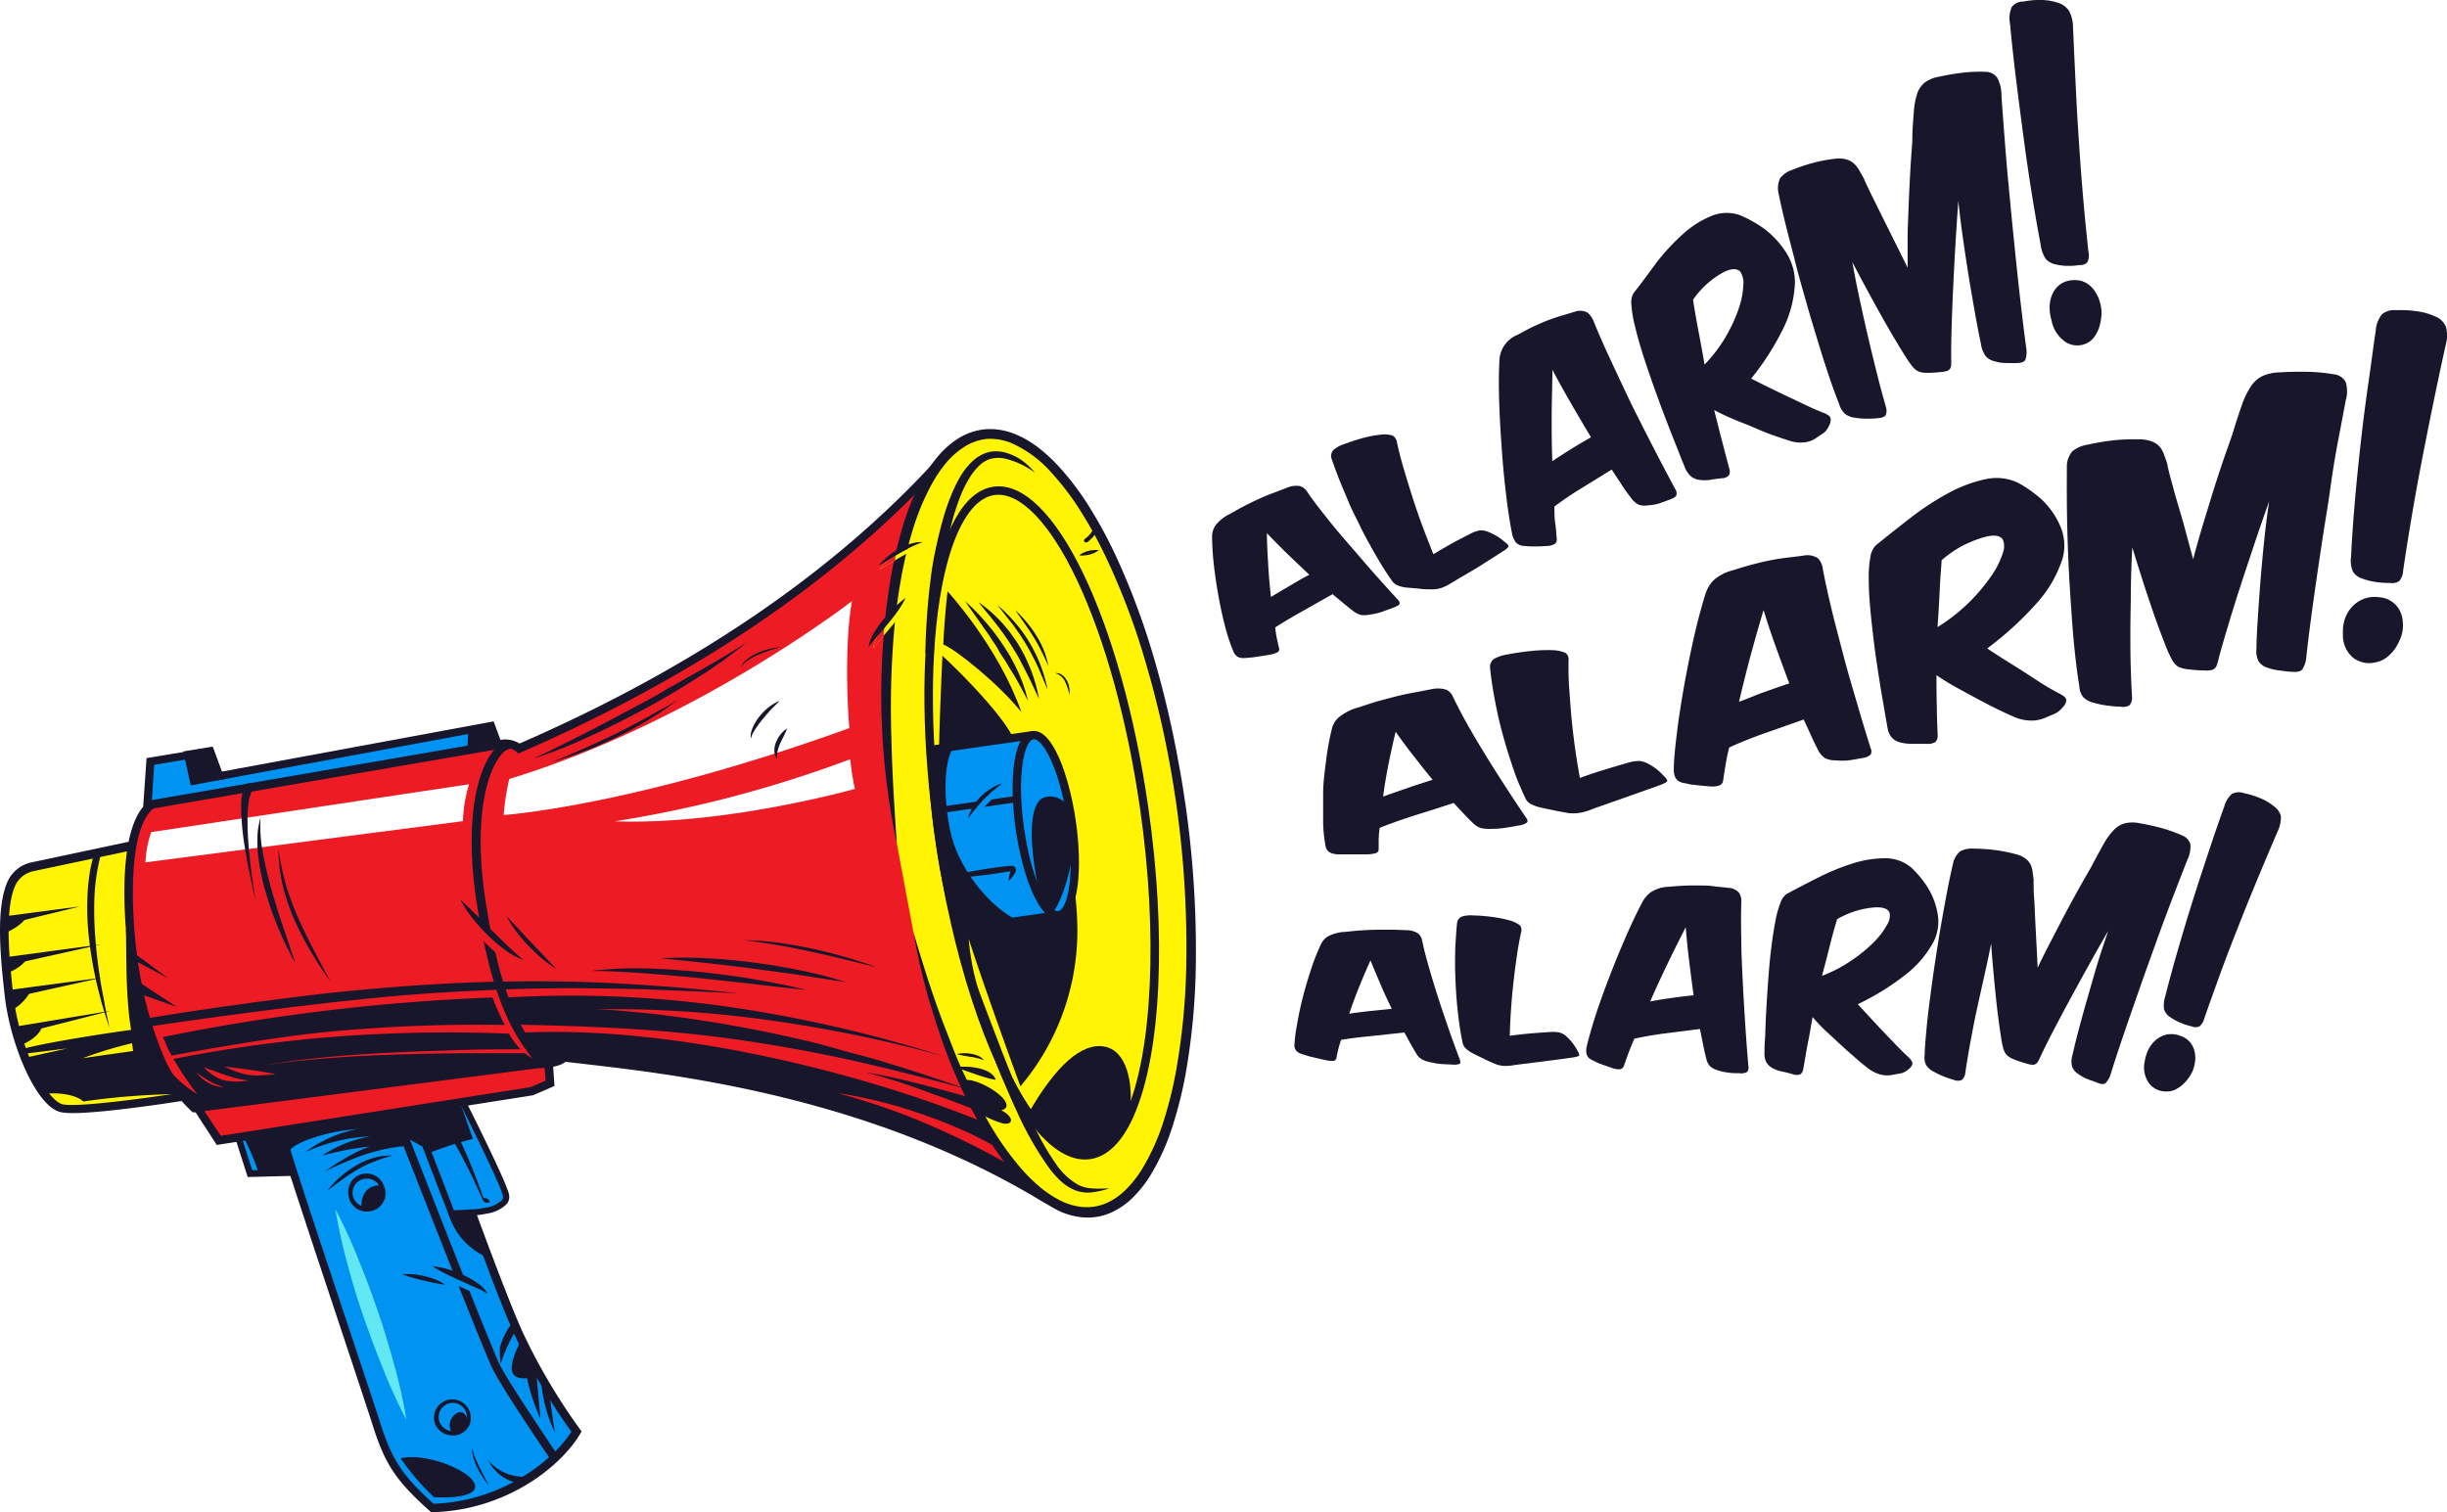 <?xml version="1.0" encoding="UTF-8"?> <svg xmlns="http://www.w3.org/2000/svg" viewBox="0 0 315.08 194.75"> <defs> <style>.\32 9570bf0-a65c-4672-bd56-59cc8aef0cb5{fill:#0093f1;}.\31 3011964-9496-4cab-bafb-bf89ae7fbf29{fill:#17162b;}.fd517b2d-9d44-4be0-a20e-63f42b44e890{fill:#ed1b24;}.af08cd8d-fbe5-4654-940e-7ae2ccdde343{fill:#fff403;}.\36 08edabf-fa54-47dc-8594-2159a57aedbe{fill:#fff;}.c48a527f-cf69-4cc6-9158-942734da176f{fill:#62e7f4;}</style> </defs> <title>Ресурс 9</title> <g id="52ac7413-8481-4bc8-999d-e41153bfd575" data-name="Слой 2"> <g id="b71ff516-e004-4c09-9908-5f3deac57a05" data-name="Layer 1"> <polygon class="29570bf0-a65c-4672-bd56-59cc8aef0cb5" points="18.87 105.33 60.09 99.18 64.75 98.48 64.11 95.9 63.21 93.44 60.28 93.98 28.19 99.92 27.02 96.75 19.35 98.03 18.87 105.33"></polygon> <path class="13011964-9496-4cab-bafb-bf89ae7fbf29" d="M18.29,106l47.13-7-.8-3.22-1.06-2.88-35,6.47-1.16-3.15-8.53,1.41ZM64.09,98,19.45,104.7l.41-6.21,6.81-1.13,1.17,3.17,35-6.48.73,2Z"></path> <polygon class="13011964-9496-4cab-bafb-bf89ae7fbf29" points="24.25 97.21 24.98 100.53 28.19 99.92 27.02 96.75 24.25 97.21"></polygon> <path class="13011964-9496-4cab-bafb-bf89ae7fbf29" d="M24.56,101.15l4.35-.82-1.54-4.18-3.77.62Zm2.9-1.65-2.07.4-.49-2.25,1.77-.29Z"></path> <polygon class="13011964-9496-4cab-bafb-bf89ae7fbf29" points="60.09 99.18 64.75 98.48 64.11 95.9 63.21 93.44 60.28 93.98 60.28 93.99 60.09 99.18"></polygon> <polygon class="13011964-9496-4cab-bafb-bf89ae7fbf29" points="29.85 144.45 30.7 146.47 32.18 151.12 33.33 151.1 37.79 151.03 55.04 146 51.22 141.38 29.85 144.45"></polygon> <path class="29570bf0-a65c-4672-bd56-59cc8aef0cb5" d="M29.85,144.45l.85,2,1.48,4.65,1.15,0S31.69,146,29.85,144.45Z"></path> <path class="13011964-9496-4cab-bafb-bf89ae7fbf29" d="M37.85,151.43h0l17.84-5.21L51.38,141l-22.11,3.18,1.05,2.48,1.57,4.92Zm16.49-5.65-16.61,4.85-5.25.08-1.41-4.4-.65-1.53,20.63-3Z"></path> <path class="29570bf0-a65c-4672-bd56-59cc8aef0cb5" d="M36.9,148.13c.37,1.71,10,30.46,11.61,35.41s3.05,7,7.16,10.66c9.3-.25,16.25-5.82,18.57-9.83A78.46,78.46,0,0,1,67,172.28c-1-2.07-2.68-6.39-4.33-10.78-2.39-6.35-4.7-12.82-4.7-12.82a12.86,12.86,0,0,0-6.17-3.37C44.72,143.59,36.63,146.82,36.9,148.13Z"></path> <path class="13011964-9496-4cab-bafb-bf89ae7fbf29" d="M58.56,194.5c8.29-1.19,14.11-6.34,16.15-9.86l.18-.31-.22-.28a77.54,77.54,0,0,1-7.14-12c-.84-1.75-2.29-5.36-4.32-10.74-2.36-6.27-4.67-12.75-4.7-12.81l0-.12-.08-.08A13.35,13.35,0,0,0,52,144.79c-6.21-1.51-13.43.7-15.14,2.36a1.17,1.17,0,0,0-.44,1.09c.23,1.11,4.08,12.68,7.47,22.89,1.92,5.77,3.57,10.76,4.15,12.57,1.56,4.91,3,7.05,7.31,10.9l.16.15h.21A26.62,26.62,0,0,0,58.56,194.5Zm15-10.1c-2.24,3.55-8.79,8.94-17.73,9.26-4-3.61-5.36-5.66-6.83-10.29-.58-1.82-2.24-6.8-4.16-12.58-3.17-9.53-7.1-21.36-7.43-22.72.5-1,7.68-3.83,14.27-2.23A12.36,12.36,0,0,1,57.54,149c.32.9,2.47,6.9,4.67,12.72,2,5.41,3.5,9.05,4.35,10.83A79.26,79.26,0,0,0,73.59,184.4Z"></path> <path class="13011964-9496-4cab-bafb-bf89ae7fbf29" d="M71,188.12l.89-.6c-3.07-4.58-6.36-9.53-7.45-11.57s-12.21-30.6-12.32-30.89l-1,.39c.46,1.18,11.32,29,12.38,31S67.7,183.29,71,188.12Z"></path> <polygon class="13011964-9496-4cab-bafb-bf89ae7fbf29" points="67.98 140.61 66.29 136.29 70.83 135.88 70.83 139.51 67.98 140.61"></polygon> <polygon class="fd517b2d-9d44-4be0-a20e-63f42b44e890" points="70.64 136.78 70.83 139.51 68.49 140.53 28.17 146.87 25.12 142.21 66.29 136.29 70.64 136.78"></polygon> <path class="13011964-9496-4cab-bafb-bf89ae7fbf29" d="M27.91,147.45l40.73-6.4,2.76-1.2-.25-3.55-4.87-.55-42.07,6ZM68.33,140l-39.9,6.27L26,142.62l40.27-5.79,3.84.44.13,1.9Z"></path> <path class="af08cd8d-fbe5-4654-940e-7ae2ccdde343" d="M23.58,141.22l-4.4-30.63L17,108.92,4.17,111.63a3.86,3.86,0,0,0-2.77,2.23C0,117.09.57,123.1,1.14,128.18c.74,6.56,4.22,14.09,6.87,14.58s15.57-1.54,15.57-1.54Z"></path> <path class="13011964-9496-4cab-bafb-bf89ae7fbf29" d="M2.79,135.12a23.2,23.2,0,0,0,2.88,5.76A4.45,4.45,0,0,0,8,142.76c2.47.46,13.82-1.27,15.39-1.51l.18,0v-.09a26.34,26.34,0,0,1-5-10.59c-2.07-8.44-1.85-10.65-1.85-10.65l-.51-.15c.1,2.93-.08,8.27.67,12.87C16.85,132.61,6.39,134.1,2.79,135.12Z"></path> <polygon class="af08cd8d-fbe5-4654-940e-7ae2ccdde343" points="3.15 136.24 8.65 135.02 3.06 135.71 3.15 136.24"></polygon> <path class="af08cd8d-fbe5-4654-940e-7ae2ccdde343" d="M5.67,140.88A4.45,4.45,0,0,0,8,142.76c2.47.46,13.82-1.27,15.39-1.51a2.06,2.06,0,0,0-1.27-.34,93.76,93.76,0,0,0-11.39.94C9.71,140.93,7.47,140.66,5.67,140.88Z"></path> <path class="13011964-9496-4cab-bafb-bf89ae7fbf29" d="M20.81,142.18l2.85-.43.53-.08-4.51-31.38-2.59-2-13,2.76a4.4,4.4,0,0,0-3.15,2.55C-.51,117,0,122.92.61,128.24c.71,6.33,4.13,14.46,7.3,15C9.86,143.66,16.81,142.75,20.81,142.18ZM23,140.77c-4.58.71-12.91,1.83-14.86,1.46-2.16-.4-5.67-7.32-6.43-14.11-.42-3.74-1.21-10.7.22-14a3.3,3.3,0,0,1,2.38-1.93l12.55-2.66,1.84,1.39Z"></path> <polygon class="13011964-9496-4cab-bafb-bf89ae7fbf29" points="10.31 116.73 0.46 118.02 0.66 119.08 10.31 116.73"></polygon> <polygon class="13011964-9496-4cab-bafb-bf89ae7fbf29" points="13.03 121.62 0.69 123.27 0.88 124.33 13.03 121.62"></polygon> <polygon class="13011964-9496-4cab-bafb-bf89ae7fbf29" points="13.17 125.89 0.82 127.54 1.01 128.6 13.17 125.89"></polygon> <polygon class="13011964-9496-4cab-bafb-bf89ae7fbf29" points="14.26 130.17 1.91 132.22 2.13 133.27 14.26 130.17"></polygon> <path class="13011964-9496-4cab-bafb-bf89ae7fbf29" d="M3.38,118c-.28,1.06-2.35,2-2.84,2.24l0-1.61.16-.25Z"></path> <path class="13011964-9496-4cab-bafb-bf89ae7fbf29" d="M3.49,123.32c-.28.92-1.91,1.81-2.64,2l-.14-1.55Z"></path> <path class="13011964-9496-4cab-bafb-bf89ae7fbf29" d="M4,127.52a5.93,5.93,0,0,1-2.56,2.61L1.13,128Z"></path> <path class="13011964-9496-4cab-bafb-bf89ae7fbf29" d="M5.45,132c-.09.87-1,1.86-2.82,2.63l-.53-1.92Z"></path> <path class="af08cd8d-fbe5-4654-940e-7ae2ccdde343" d="M17,134.35l.14,1-6.46.92A51.68,51.68,0,0,1,17,134.35Z"></path> <path class="13011964-9496-4cab-bafb-bf89ae7fbf29" d="M12.19,109.73a20,20,0,0,0-.66,2.83,28,28,0,0,0-.27,2.89,35.61,35.61,0,0,0,.24,5.75,51.23,51.23,0,0,0,1,5.64c.23.93.46,1.85.72,2.77.14.46.27.91.42,1.37s.29.9.44,1.35c-.17-.93-.4-1.85-.56-2.79s-.36-1.87-.52-2.8c-.3-1.87-.55-3.74-.7-5.62a46.07,46.07,0,0,1-.14-5.63A26.16,26.16,0,0,1,13,110Z"></path> <path class="fd517b2d-9d44-4be0-a20e-63f42b44e890" d="M20.32,135.74h0A18.68,18.68,0,0,0,25,142.63l44.33-5.69h.34c.77-.05,2.6-.23,2.93-.87,10.39,1.3,37.68,3.38,62,18.17L121,59.56C101.8,80.6,76.41,92.2,66.81,96.37a3,3,0,0,0-1.93-.61l-45.36,7.82c-4.69,3.3-2.49,19.23-2.49,19.23A50.46,50.46,0,0,0,20.32,135.74Z"></path> <path class="13011964-9496-4cab-bafb-bf89ae7fbf29" d="M135.27,155.28,121.34,58.35l-.77.85C107.38,73.67,89.32,86,66.9,95.75a3.68,3.68,0,0,0-2-.52h-.07l-45.48,7.84-.1.07c-4.9,3.45-2.8,19.08-2.71,19.75a50.06,50.06,0,0,0,3.3,13l0,.15.07.05a18.93,18.93,0,0,0,4.74,7l.18.16.24,0,44.3-5.69.33,0h0c2-.12,2.77-.52,3.1-.82l2.59.3c11.91,1.38,36.67,4.24,58.9,17.75ZM120.6,60.76l13.28,92.43c-22.17-13.14-46.55-16-58.35-17.32l-2.88-.34-.37-.05-.18.33c-.1.17-.86.48-2.48.58h0l-.29,0h-.06l-44.09,5.66a18.45,18.45,0,0,1-4.3-6.48l0-.14-.06,0a49.81,49.81,0,0,1-3.2-12.64c-.6-4.32-1.35-16,2.17-18.68l45.2-7.78a2.36,2.36,0,0,1,1.48.45l.26.26.34-.14C89.3,87.2,107.32,75.05,120.6,60.76Z"></path> <path class="608edabf-fa54-47dc-8594-2159a57aedbe" d="M19.47,107.16a13.6,13.6,0,0,0-.74,3.9l40.88-5.31A18,18,0,0,1,60.4,101Z"></path> <path class="608edabf-fa54-47dc-8594-2159a57aedbe" d="M65.57,100.32a33.33,33.33,0,0,0-.72,4.64s16.62-1.09,44.51-11.19c0,0-.83-9.58.34-16.36C109.7,77.41,89.63,93,65.57,100.32Z"></path> <path class="608edabf-fa54-47dc-8594-2159a57aedbe" d="M79.17,105.77a154.22,154.22,0,0,0,30.31-8,32.58,32.58,0,0,0,.6,3.83S93.43,106.29,79.17,105.77Z"></path> <path class="13011964-9496-4cab-bafb-bf89ae7fbf29" d="M25.41,140.91a37.5,37.5,0,0,1-3.06-4.53,174.8,174.8,0,0,1,21.19-2.9,192.14,192.14,0,0,1,22-.36,10,10,0,0,0,1.7,2.23,11.2,11.2,0,0,0,2.38,1.58h-.34L25,142.63a18.68,18.68,0,0,1-4.65-6.89A14.41,14.41,0,0,0,25.41,140.91Z"></path> <path class="13011964-9496-4cab-bafb-bf89ae7fbf29" d="M43.44,132.77c-7.61.63-18.35,2.63-21.34,3.17A16.65,16.65,0,0,1,21,133.55a261.81,261.81,0,0,1,42.42-5.09A31,31,0,0,0,65,132,203,203,0,0,0,43.44,132.77Z"></path> <path class="13011964-9496-4cab-bafb-bf89ae7fbf29" d="M126.59,144.51C111,138.11,86.46,132,67.15,133l2.77,3.87a3.23,3.23,0,0,0,2.66-.85,197.15,197.15,0,0,1,30.29,5.12c14.17,3.82,27.65,10.15,31.07,12.66,0,0,2.85,2.39,5.83,2.34s6.08-2.89,6.08-2.89-.06-.66-.88.09a6.93,6.93,0,0,1-5.17,1.6c-2.63-.16-5-3.36-6.33-5.39S130.83,146.16,126.59,144.51Z"></path> <path class="fd517b2d-9d44-4be0-a20e-63f42b44e890" d="M130,148.79a45.47,45.47,0,0,0-5.2-2.86,57.69,57.69,0,0,0-5.48-2.23c-.46-.18-.93-.33-1.4-.48s-.93-.32-1.4-.46c-.94-.29-1.89-.56-2.84-.8a57.29,57.29,0,0,0-5.77-1.18c1.88.54,3.76,1.08,5.61,1.72s3.67,1.32,5.46,2.08,3.56,1.57,5.3,2.42,3.48,1.76,5.14,2.7Z"></path> <path class="af08cd8d-fbe5-4654-940e-7ae2ccdde343" d="M117.62,120.08c5.07,21.84,14.68,37.27,23.32,36,10.08-1.45,15-25,11.05-52.69S136.63,54.52,126.54,56c-9.84,1.41-14.79,24-11.32,50.76l.27,1.93Z"></path> <path class="13011964-9496-4cab-bafb-bf89ae7fbf29" d="M117.62,120.08c.39,2.23.87,4.45,1.44,6.64.14.55.28,1.1.43,1.65L120,130l.5,1.63.54,1.62a69.15,69.15,0,0,0,5.62,12.44,39.08,39.08,0,0,0,4,5.62,23.8,23.8,0,0,0,2.45,2.47,15.15,15.15,0,0,0,2.92,2,9,9,0,0,0,3.46,1,7.42,7.42,0,0,0,3.6-.63,9.58,9.58,0,0,0,2.93-2.08,15.21,15.21,0,0,0,2.16-2.79,28.72,28.72,0,0,0,2.82-6.31,52.7,52.7,0,0,0,1.66-6.66,87.34,87.34,0,0,0,1.31-13.59,132.43,132.43,0,0,0-2.33-27.11,128.45,128.45,0,0,0-3.17-13.26,93.74,93.74,0,0,0-4.8-12.78,57.47,57.47,0,0,0-3.23-6A35,35,0,0,0,136.26,60a20.78,20.78,0,0,0-2.58-2.37,12.73,12.73,0,0,0-3.09-1.77,8.5,8.5,0,0,0-3.61-.59,8,8,0,0,0-3.49,1.13,11.18,11.18,0,0,0-2.71,2.36,18.2,18.2,0,0,0-2,2.9,31.19,31.19,0,0,0-2.62,6.41,55.27,55.27,0,0,0-1.52,6.69c-.38,2.26-.65,4.52-.83,6.8a93.11,93.11,0,0,0,1.67,27.12c-.31-4.52-.6-9-.7-13.53a119,119,0,0,1,.31-13.49c.19-2.24.47-4.47.85-6.67a53.36,53.36,0,0,1,1.52-6.53A31.38,31.38,0,0,1,120,62.3a16.76,16.76,0,0,1,1.83-2.69,10,10,0,0,1,2.38-2.09,6.72,6.72,0,0,1,2.9-1,7.25,7.25,0,0,1,3,.49,14.87,14.87,0,0,1,5.21,3.79,34.24,34.24,0,0,1,4,5.31,55.89,55.89,0,0,1,3.2,5.9,90.27,90.27,0,0,1,4.79,12.6,125.38,125.38,0,0,1,3.19,13.12,131.22,131.22,0,0,1,2.24,26.89,85.94,85.94,0,0,1-1.33,13.41,51.49,51.49,0,0,1-1.63,6.5,28.38,28.38,0,0,1-2.71,6,14.24,14.24,0,0,1-2,2.57,8.44,8.44,0,0,1-2.56,1.82,6.63,6.63,0,0,1-1.48.45,7.24,7.24,0,0,1-1.54.08,8,8,0,0,1-3-.86,14.09,14.09,0,0,1-2.69-1.81,23.29,23.29,0,0,1-2.34-2.32,38.87,38.87,0,0,1-3.88-5.44,64.75,64.75,0,0,1-3.11-6c-1-2-1.8-4.12-2.61-6.22C120.25,128.73,118.91,124.42,117.62,120.08Z"></path> <path class="13011964-9496-4cab-bafb-bf89ae7fbf29" d="M121.35,84.45s7.16,6.63,9.13,10.59,8,11.47,8.24,24.22a31,31,0,0,1-7.33,20.64s-4.34-11.8-6.66-19a31.31,31.31,0,0,0,1.52,7.4c1.21,3.2.25,2.72.25,2.72s-2.72-8.43-3.79-13.43S120,113.14,121.35,84.45Z"></path> <path class="29570bf0-a65c-4672-bd56-59cc8aef0cb5" d="M133,94.68l-13,1.87a97.45,97.45,0,0,0,3.33,23.18l13-1.87Z"></path> <path class="13011964-9496-4cab-bafb-bf89ae7fbf29" d="M123.37,120.27l13-1.88a.53.53,0,0,0,.46-.61L133.53,94.6a.54.54,0,0,0-.61-.45l-13,1.87a.54.54,0,0,0-.46.53,99.11,99.11,0,0,0,3.35,23.32A.55.55,0,0,0,123.37,120.27Zm12.35-2.87-12,1.73A100.07,100.07,0,0,1,120.5,97l12-1.73Z"></path> <path class="29570bf0-a65c-4672-bd56-59cc8aef0cb5" d="M131.33,106.75c.92,6.4,3.16,11.37,5,11.11s2.59-5.67,1.67-12.07-3.16-11.38-5-11.11S130.41,100.35,131.33,106.75Z"></path> <path class="13011964-9496-4cab-bafb-bf89ae7fbf29" d="M136.4,118.39c2.54-.36,3-6.65,2.12-12.68s-3.07-11.93-5.6-11.56-3,6.65-2.13,12.67S133.86,118.76,136.4,118.39Zm-3.33-23.18c1.17-.17,3.4,3.81,4.39,10.66s0,11.29-1.21,11.46-3.4-3.81-4.39-10.66S131.9,95.38,133.07,95.21Z"></path> <path class="13011964-9496-4cab-bafb-bf89ae7fbf29" d="M137.83,104.79a2.62,2.62,0,0,0-3.38-2.09c-1.14.36-2.69,2.83-.48,13.08,0,0,.58,1.38,1.33,1.73s3.25-6,2.88-10.42Z"></path> <path class="13011964-9496-4cab-bafb-bf89ae7fbf29" d="M131.15,118.6c-3.79-1.79-7.78-6.83-8.77-11.5s-.81-9.4.51-11l-2.93.42a110.2,110.2,0,0,0,3.33,23.18Z"></path> <rect class="13011964-9496-4cab-bafb-bf89ae7fbf29" x="121.34" y="103.18" width="9.68" height="0.81" transform="translate(-13.45 19) rotate(-8.18)"></rect> <path class="29570bf0-a65c-4672-bd56-59cc8aef0cb5" d="M124.87,106c.38-.41.7-.82,1.06-1.2s.69-.76,1.06-1.12.73-.73,1.11-1.09.76-.72,1.15-1.12a4.79,4.79,0,0,0-1.54.62,6.36,6.36,0,0,0-1.3,1,6.12,6.12,0,0,0-1,1.32A4.38,4.38,0,0,0,124.87,106Z"></path> <path class="13011964-9496-4cab-bafb-bf89ae7fbf29" d="M124.67,105.37c.33-.43.63-.87,1-1.26a14.45,14.45,0,0,1,1-1.16c.37-.36.75-.72,1.14-1.07l1.22-1a6.2,6.2,0,0,0-1.47.7,7.84,7.84,0,0,0-1.27,1,6.92,6.92,0,0,0-1,1.29A5,5,0,0,0,124.67,105.37Z"></path> <path class="13011964-9496-4cab-bafb-bf89ae7fbf29" d="M123.55,112.73a.54.54,0,0,0,.58.19l.54,0,1.09-.11c.72-.08,1.45-.16,2.16-.27s1.44-.22,2.16-.34l.27-.05h0l-.08,0a.15.15,0,0,1-.07-.12.11.11,0,0,1,0-.08s0,0,0,0v0l-.05.13a2.58,2.58,0,0,1-.08.26,4.09,4.09,0,0,0-.18,1.11,4.44,4.44,0,0,0,.7-.88,1.76,1.76,0,0,0,.14-.23l.07-.12v0l0-.09a.37.37,0,0,0,0-.21.49.49,0,0,0-.22-.34.52.52,0,0,0-.21-.07h-.15l-.27,0c-.72.08-1.45.17-2.17.27s-1.43.22-2.15.35l-1.07.2-.54.11A.53.53,0,0,0,123.55,112.73Z"></path> <path class="13011964-9496-4cab-bafb-bf89ae7fbf29" d="M140.36,149.28c2.24-.33,4.13-2.19,5.62-5.54l.06-.15c3.48-8,4.18-23.18,1.82-39.58-3.49-24.28-12.25-42.43-19.94-41.33s-11,21-7.5,45.27c2.15,15,6.47,28.33,11.56,35.7C134.79,147.72,137.68,149.66,140.36,149.28Zm4.57-5.84c-1.3,2.86-2.93,4.51-4.72,4.77-2.25.32-4.78-1.46-7.34-5.17-5-7.24-9.26-20.41-11.39-35.24-1.63-11.37-1.8-22.25-.48-30.63,1.27-8.07,3.85-13,7.07-13.42s7.07,3.5,10.57,10.88c3.63,7.67,6.52,18.16,8.16,29.53,2.31,16.07,1.6,31.43-1.81,39.14Z"></path> <path class="13011964-9496-4cab-bafb-bf89ae7fbf29" d="M121.46,83c.17-3.76.55-6.84.55-6.84s6.56,7.11,9.51,15.56C128.73,88.19,123.07,83.62,121.46,83Z"></path> <path class="13011964-9496-4cab-bafb-bf89ae7fbf29" d="M132.36,90.25a18.8,18.8,0,0,0-1.23-3.64c-.26-.59-.56-1.15-.86-1.72s-.65-1.11-1-1.65-.72-1.06-1.1-1.57-.78-1-1.21-1.5a26.65,26.65,0,0,0-2.68-2.74c.72,1.07,1.46,2.09,2.19,3.13.35.52.73,1,1.07,1.55s.71,1,1,1.57.68,1.06,1,1.59.64,1.08,1,1.63C131.19,88,131.77,89.11,132.36,90.25Z"></path> <path class="13011964-9496-4cab-bafb-bf89ae7fbf29" d="M133.78,90a19.2,19.2,0,0,0-1-3.62c-.22-.59-.48-1.16-.75-1.73s-.59-1.12-.91-1.66-.7-1-1.07-1.56l-.6-.73c-.2-.24-.41-.48-.63-.71A18.41,18.41,0,0,0,126,77.55c.79,1,1.58,1.92,2.33,2.89.19.25.37.5.56.74l.53.74.52.76c.16.26.33.51.48.77.33.52.63,1,.93,1.59s.57,1.08.84,1.63C132.76,87.77,133.26,88.91,133.78,90Z"></path> <path class="13011964-9496-4cab-bafb-bf89ae7fbf29" d="M134.89,88.83a18.91,18.91,0,0,0-2.28-6,17.52,17.52,0,0,0-1.89-2.63,20.54,20.54,0,0,0-2.29-2.28c.66.85,1.33,1.68,2,2.54a31,31,0,0,1,1.76,2.64,31.37,31.37,0,0,1,1.47,2.82C134.07,86.85,134.47,87.84,134.89,88.83Z"></path> <path class="13011964-9496-4cab-bafb-bf89ae7fbf29" d="M135,85.82a11.13,11.13,0,0,0-1.55-3.95,14.37,14.37,0,0,0-1.25-1.73,15.23,15.23,0,0,0-1.46-1.55c.4.59.81,1.17,1.21,1.74s.79,1.15,1.16,1.75.7,1.2,1,1.82S134.74,85.17,135,85.82Z"></path> <path class="13011964-9496-4cab-bafb-bf89ae7fbf29" d="M135.86,86.69a1.94,1.94,0,0,1,1.28,1.09,6.39,6.39,0,0,1,.55,1.7,3,3,0,0,0-.31-1.82,2.3,2.3,0,0,0-.62-.73A1.2,1.2,0,0,0,135.86,86.69Z"></path> <path class="13011964-9496-4cab-bafb-bf89ae7fbf29" d="M132.43,143.35c2.59,3.76,5.31,5.76,7.86,5.39,2.09-.3,3.84-2.16,5.19-5.22h0c.51-4.27-.47-8.28-3.33-8.75S136,137.16,132.43,143.35Z"></path> <path class="af08cd8d-fbe5-4654-940e-7ae2ccdde343" d="M117.18,77.24a14.74,14.74,0,0,0-1.52,1.31A17.16,17.16,0,0,0,114.31,80a12.74,12.74,0,0,0-1.16,1.64,4.79,4.79,0,0,0-.73,1.9A15.61,15.61,0,0,1,113.66,82c.43-.5.86-1,1.27-1.5s.83-1,1.21-1.58A11.39,11.39,0,0,0,117.18,77.24Z"></path> <path class="fd517b2d-9d44-4be0-a20e-63f42b44e890" d="M113.8,81.34a7.62,7.62,0,0,1,.17-.88,14.27,14.27,0,0,0-.82,1.21,4.79,4.79,0,0,0-.73,1.9A15.61,15.61,0,0,1,113.66,82a1.83,1.83,0,0,0,.13-.16A3.25,3.25,0,0,1,113.8,81.34Z"></path> <path class="af08cd8d-fbe5-4654-940e-7ae2ccdde343" d="M118.86,70.33a4.28,4.28,0,0,0-1.62.24,7.39,7.39,0,0,0-1.49.67,10.43,10.43,0,0,0-1.35.93,7.36,7.36,0,0,0-1.15,1.15c1-.52,1.85-1.09,2.76-1.61.46-.26.92-.52,1.39-.75S118.35,70.52,118.86,70.33Z"></path> <path class="fd517b2d-9d44-4be0-a20e-63f42b44e890" d="M115.33,71.5c-.32.21-.63.43-.93.67a7.36,7.36,0,0,0-1.15,1.15c.67-.37,1.31-.76,2-1.14A5.1,5.1,0,0,1,115.33,71.5Z"></path> <path class="13011964-9496-4cab-bafb-bf89ae7fbf29" d="M116.61,77a13.84,13.84,0,0,0-1.52,1.32,15.68,15.68,0,0,0-1.35,1.47,14.75,14.75,0,0,0-1.17,1.64,5.11,5.11,0,0,0-.73,1.9,18.89,18.89,0,0,1,1.25-1.53c.43-.49.86-1,1.27-1.5s.83-1,1.21-1.57A12,12,0,0,0,116.61,77Z"></path> <path class="13011964-9496-4cab-bafb-bf89ae7fbf29" d="M118.79,69.82a4.45,4.45,0,0,0-1.62.23,8.11,8.11,0,0,0-1.5.68,9.36,9.36,0,0,0-1.34.92,7.88,7.88,0,0,0-1.16,1.15c1-.52,1.85-1.09,2.77-1.61.46-.25.91-.52,1.38-.75A13.78,13.78,0,0,1,118.79,69.82Z"></path> <path class="13011964-9496-4cab-bafb-bf89ae7fbf29" d="M100.56,83.33a9.54,9.54,0,0,0-3,.75,6.43,6.43,0,0,0-1.36.81,3.08,3.08,0,0,0-.56.58,1.76,1.76,0,0,0-.17.37.53.53,0,0,0,0,.39.71.71,0,0,1,.23-.68,3,3,0,0,1,.57-.49,8.36,8.36,0,0,1,1.35-.73A20.76,20.76,0,0,1,100.56,83.33Z"></path> <path class="13011964-9496-4cab-bafb-bf89ae7fbf29" d="M100.4,90.25a5.92,5.92,0,0,0-1.38.8,7.61,7.61,0,0,0-1.15,1.12A6.36,6.36,0,0,0,97,93.52a5,5,0,0,0-.28.77,1.32,1.32,0,0,0,0,.81,1.77,1.77,0,0,1,.25-.72,5.4,5.4,0,0,1,.4-.65,15,15,0,0,1,.92-1.22c.32-.39.66-.77,1-1.15Z"></path> <path class="13011964-9496-4cab-bafb-bf89ae7fbf29" d="M101.36,93.8a3.8,3.8,0,0,0-.82.73,4.2,4.2,0,0,0-.59,1,2.64,2.64,0,0,0-.24,1.11,1.78,1.78,0,0,0,.34,1.08,3.89,3.89,0,0,1,.08-1,4.7,4.7,0,0,1,.31-.94c.14-.3.29-.61.45-.92S101.22,94.14,101.36,93.8Z"></path> <path class="13011964-9496-4cab-bafb-bf89ae7fbf29" d="M141.47,70.85a2.64,2.64,0,0,0-.68,0,2.76,2.76,0,0,0-.64.1,3.29,3.29,0,0,0-.6.21,2.23,2.23,0,0,0-.58.36,2.28,2.28,0,0,0,.68,0,3.41,3.41,0,0,0,.64-.1,3.67,3.67,0,0,0,.61-.21A2.77,2.77,0,0,0,141.47,70.85Z"></path> <path class="13011964-9496-4cab-bafb-bf89ae7fbf29" d="M139.86,69.84a.18.18,0,0,0,.12,0c1.41-1.05,1.33-1.92,1.32-2a.27.27,0,0,0-.54.08h0s.05.66-1.1,1.51a.27.27,0,0,0,0,.38A.25.25,0,0,0,139.86,69.84Z"></path> <path class="13011964-9496-4cab-bafb-bf89ae7fbf29" d="M31.59,101.14a5,5,0,0,0-.51,2,14.94,14.94,0,0,0,0,1.89,34.86,34.86,0,0,0,.38,3.7c.18,1.22.4,2.43.65,3.63s.51,2.4.81,3.59c-.41-2.42-.74-4.85-.93-7.28-.09-1.22-.14-2.44-.11-3.64a14.9,14.9,0,0,1,.15-1.78,4.37,4.37,0,0,1,.49-1.53l0,0a.54.54,0,1,0-.91-.58A.05.05,0,0,0,31.59,101.14Z"></path> <path class="13011964-9496-4cab-bafb-bf89ae7fbf29" d="M33.55,105.32a9.35,9.35,0,0,0-.4,2.41,16.87,16.87,0,0,0,.09,2.46,27.84,27.84,0,0,0,1,4.79c.23.78.47,1.56.74,2.33.14.38.28.76.43,1.14s.29.76.45,1.13A41,41,0,0,0,38,124c-.49-1.55-1-3.06-1.54-4.59-.24-.77-.52-1.52-.74-2.29s-.48-1.54-.69-2.31l-.33-1.15-.29-1.17-.27-1.17c-.07-.39-.16-.78-.23-1.17A18.19,18.19,0,0,1,33.55,105.32Z"></path> <path class="13011964-9496-4cab-bafb-bf89ae7fbf29" d="M35.85,109.34c0,.77.07,1.54.14,2.32a21.92,21.92,0,0,0,.4,2.29,25.12,25.12,0,0,0,1.48,4.41A38.24,38.24,0,0,0,40,122.49c.77,1.35,1.64,2.63,2.53,3.89-.72-1.37-1.46-2.72-2.16-4.09s-1.39-2.73-2-4.14a33.06,33.06,0,0,1-1.58-4.3A37.57,37.57,0,0,1,35.85,109.34Z"></path> <polygon class="13011964-9496-4cab-bafb-bf89ae7fbf29" points="16.85 123.44 21.66 125.98 17.28 122.76 16.85 123.44"></polygon> <polygon class="13011964-9496-4cab-bafb-bf89ae7fbf29" points="17.44 127.79 22.74 129.66 18.04 126.58 17.44 127.79"></polygon> <path class="13011964-9496-4cab-bafb-bf89ae7fbf29" d="M96.13,82.74c-2.2,1.42-4.44,2.74-6.7,4-1.14.64-2.26,1.29-3.41,1.92l-1.7,1-1.72.93-3.45,1.84c-1.14.61-2.3,1.21-3.46,1.81-2.32,1.19-4.65,2.35-7,3.46a63.71,63.71,0,0,0,7.3-2.9c.59-.27,1.19-.54,1.77-.83l1.76-.86c1.17-.59,2.33-1.2,3.48-1.81,2.3-1.26,4.57-2.57,6.77-4A59.82,59.82,0,0,0,96.13,82.74Z"></path> <path class="13011964-9496-4cab-bafb-bf89ae7fbf29" d="M87.2,90.18c-.65.38-1.29.79-2,1.15s-1.31.76-2,1.12q-2,1.1-4,2.09c-1.35.66-2.73,1.28-4.11,1.89-.35.16-.7.3-1,.45l-1,.43c-.7.3-1.41.57-2.11.86.73-.21,1.45-.44,2.18-.67l1.07-.38,1.06-.4c1.42-.54,2.81-1.16,4.18-1.82s2.7-1.39,4-2.18c.64-.39,1.29-.8,1.92-1.22S86.6,90.64,87.2,90.18Z"></path> <path class="13011964-9496-4cab-bafb-bf89ae7fbf29" d="M112.88,124.56a66.17,66.17,0,0,0-8.41-2.41c-1.43-.3-2.87-.56-4.32-.75a35.23,35.23,0,0,0-4.36-.32c1.45.17,2.88.39,4.32.63s2.85.53,4.27.84C107.23,123.15,110,123.87,112.88,124.56Z"></path> <path class="13011964-9496-4cab-bafb-bf89ae7fbf29" d="M108.94,126.49a53.62,53.62,0,0,0-5.86-1.52c-1-.21-2-.38-3-.56s-2-.3-3-.44-2-.24-3-.34-2-.17-3-.21a49,49,0,0,0-6.06,0q3,.28,6,.61l1.49.16,1.5.18c1,.12,2,.24,3,.38s2,.26,3,.4l3,.42Z"></path> <path class="13011964-9496-4cab-bafb-bf89ae7fbf29" d="M103.83,127.49c-2.26-.57-4.55-1-6.85-1.4-1.14-.2-2.3-.36-3.45-.52l-1.73-.21c-.58-.08-1.16-.14-1.74-.2L88.32,125c-.58,0-1.16-.1-1.75-.13-1.16-.07-2.32-.13-3.49-.15a47.85,47.85,0,0,0-7,.32c2.33,0,4.64.15,7,.31,1.16.1,2.31.17,3.47.28s2.31.21,3.46.33,2.3.24,3.46.37l3.46.38C99.2,127,101.51,127.25,103.83,127.49Z"></path> <path class="13011964-9496-4cab-bafb-bf89ae7fbf29" d="M95.14,127.93c-1.59-.18-3.17-.34-4.76-.48L88,127.23c-.79-.07-1.59-.14-2.39-.19-3.18-.24-6.37-.43-9.57-.55-6.38-.2-12.79-.15-19.17.21s-12.77.93-19.1,1.73-12.67,1.68-19,2.74l.17,1.06c6.3-.93,12.62-1.8,18.95-2.57s12.65-1.46,19-1.84l2.39-.14,2.38-.11c1.59-.08,3.18-.15,4.77-.2,3.19-.1,6.37-.13,9.56-.1s6.37.1,9.56.23l4.78.2Z"></path> <path class="13011964-9496-4cab-bafb-bf89ae7fbf29" d="M69.34,137.24l.87-.64c-.2-.28-.42-.57-.65-.87-2.11-2.77-5-6.56-7-19.46-1.66-10.51.06-16.85,2-19.09a1.91,1.91,0,0,1,1.23-.78l0-1.07a2.8,2.8,0,0,0-2.08,1.14c-2.23,2.53-4,9.1-2.3,20,2.08,13.18,5.07,17.1,7.24,20C68.93,136.68,69.14,137,69.34,137.24Z"></path> <path class="fd517b2d-9d44-4be0-a20e-63f42b44e890" d="M59.22,116.91a12.27,12.27,0,0,0,1.48,2.46,21.43,21.43,0,0,0,1.88,2.15,16.87,16.87,0,0,0,2.19,1.85,8.56,8.56,0,0,0,2.57,1.31c-.71-.65-1.37-1.3-2-2l-2-2c-.66-.65-1.33-1.3-2-1.94S60,117.53,59.22,116.91Z"></path> <path class="13011964-9496-4cab-bafb-bf89ae7fbf29" d="M59.27,115.85a15.1,15.1,0,0,0,1.56,2.39,23.93,23.93,0,0,0,1.9,2.12,19.32,19.32,0,0,0,2.16,1.87,9.57,9.57,0,0,0,2.5,1.39c-.74-.6-1.42-1.24-2.09-1.88s-1.34-1.3-2-1.95l-2-2C60.64,117.16,60,116.5,59.27,115.85Z"></path> <path class="13011964-9496-4cab-bafb-bf89ae7fbf29" d="M71.62,124.78c-.53-.59-1.08-1.14-1.61-1.71l-1.61-1.69c-.53-.56-1.05-1.13-1.58-1.7L65.24,118a12.85,12.85,0,0,0,1.26,2A20.39,20.39,0,0,0,68,121.75c.55.57,1.11,1.12,1.71,1.63A16.31,16.31,0,0,0,71.62,124.78Z"></path> <path class="fd517b2d-9d44-4be0-a20e-63f42b44e890" d="M35.49,138.34c-2.38-.51-4.83-.74-6.66-1C31.77,138.7,32.53,138.61,35.49,138.34Z"></path> <path class="fd517b2d-9d44-4be0-a20e-63f42b44e890" d="M32.08,139.13c-1.51,0-4.85-1.32-5.84-1.7a5.93,5.93,0,0,0,2.42,1.65A8.32,8.32,0,0,0,32.08,139.13Z"></path> <path class="fd517b2d-9d44-4be0-a20e-63f42b44e890" d="M28.81,140c-.33-.1-.64-.22-.95-.34s-.61-.28-.9-.44a19.62,19.62,0,0,1-1.69-1.11,5.15,5.15,0,0,0,1.56,1.34,4.55,4.55,0,0,0,1,.41A3.92,3.92,0,0,0,28.81,140Z"></path> <path class="fd517b2d-9d44-4be0-a20e-63f42b44e890" d="M67.75,135.13c-2.87,0-5.74,0-8.61.1s-5.73.17-8.6.32-5.72.33-8.58.6-5.71.61-8.52,1.14c2.82-.49,5.68-.77,8.53-1s5.72-.37,8.59-.47,5.73-.16,8.59-.18,5.73,0,8.59,0Z"></path> <path class="13011964-9496-4cab-bafb-bf89ae7fbf29" d="M133.26,60.87a9.31,9.31,0,0,0-1.57-1.5,7,7,0,0,0-1.95-1,4.58,4.58,0,0,0-2.33-.17c-.19.06-.39.1-.58.17l-.55.25-.51.32c-.16.11-.3.25-.45.37A8.82,8.82,0,0,0,123.88,61,15.33,15.33,0,0,0,122.81,63a28.34,28.34,0,0,0-1.46,4.11c-.39,1.39-.7,2.79-1,4.21s-.47,2.83-.64,4.25-.29,2.85-.38,4.27-.17,2.85-.17,4.3l1.08,0c.07-1.4.17-2.82.3-4.22s.28-2.81.46-4.21a67.61,67.61,0,0,1,1.53-8.29,29.56,29.56,0,0,1,1.33-4,16.44,16.44,0,0,1,.94-1.82,7.86,7.86,0,0,1,1.22-1.57,3.63,3.63,0,0,1,1.58-.95,4,4,0,0,1,1.89,0A10.81,10.81,0,0,1,133.26,60.87Z"></path> <path class="13011964-9496-4cab-bafb-bf89ae7fbf29" d="M142.83,153.05c-.71,0-1.43.06-2.11,0a4.49,4.49,0,0,1-1.88-.46,8.63,8.63,0,0,1-2.87-2.69,30.11,30.11,0,0,1-2.14-3.55c-.65-1.23-1.25-2.49-1.83-3.77-.29-.64-.57-1.28-.85-1.93s-.55-1.28-.82-1.93-.53-1.31-.8-2-.52-1.3-.78-2c-1-2.61-2-5.25-3-7.88l-1,.36c.88,2.69,1.83,5.35,2.85,8,.5,1.32,1,2.64,1.57,3.94s1.11,2.61,1.72,3.9a41.81,41.81,0,0,0,4.25,7.45,12.68,12.68,0,0,0,1.48,1.64,6,6,0,0,0,1.94,1.2,4.6,4.6,0,0,0,2.26.19A11.74,11.74,0,0,0,142.83,153.05Z"></path> <path class="13011964-9496-4cab-bafb-bf89ae7fbf29" d="M124.38,140.22q-3.51-1.23-7.06-2.37c-1.18-.39-2.36-.74-3.55-1.11s-2.39-.7-3.58-1-2.4-.66-3.6-1-2.41-.63-3.62-.9c-2.43-.57-4.87-1.07-7.31-1.53-1.23-.21-2.45-.45-3.69-.64l-3.69-.57-3.71-.48c-1.24-.14-2.48-.25-3.72-.37a128.85,128.85,0,0,0-15-.47l0,2.16c4.93.1,9.85.24,14.77.53s9.82.76,14.71,1.47,9.74,1.59,14.57,2.66c2.42.55,4.82,1.12,7.23,1.73S122,139.59,124.38,140.22Z"></path> <path class="13011964-9496-4cab-bafb-bf89ae7fbf29" d="M121.4,136a174.32,174.32,0,0,0-27.68-6.35,143.5,143.5,0,0,0-28.49-1.19l.18,2.15a141.92,141.92,0,0,1,28.18.11A172.63,172.63,0,0,1,121.4,136Z"></path> <path class="13011964-9496-4cab-bafb-bf89ae7fbf29" d="M125.62,141.54q-3.54-1-7.09-1.92c-1.19-.3-2.38-.59-3.58-.85s-2.39-.51-3.6-.71c1.18.31,2.35.66,3.51,1s2.32.77,3.47,1.17c2.3.81,4.59,1.67,6.86,2.55Z"></path> <path class="13011964-9496-4cab-bafb-bf89ae7fbf29" d="M124,139.4c-.2-.43,1.1-.62,3.3.63s3,2.67,1.64,2.94c1.55.86,1.52,1.73.59,1.75s-3.67-1.44-3.67-1.44Z"></path> <path class="13011964-9496-4cab-bafb-bf89ae7fbf29" d="M128.2,139c.14.35-5-1.44-5-1.56S127.43,137.09,128.2,139Z"></path> <path class="13011964-9496-4cab-bafb-bf89ae7fbf29" d="M126.69,136.55a1.72,1.72,0,0,0-.75-.58,3.49,3.49,0,0,0-.89-.26,4.81,4.81,0,0,0-.92-.07,3.19,3.19,0,0,0-.92.12c.6.16,1.19.24,1.77.35.29,0,.58.1.86.16A3.85,3.85,0,0,1,126.69,136.55Z"></path> <path class="29570bf0-a65c-4672-bd56-59cc8aef0cb5" d="M62.92,167.41A4.46,4.46,0,0,0,61.47,166a10.34,10.34,0,0,0-1.78-1,14.43,14.43,0,0,0-1.9-.7,11.12,11.12,0,0,0-2-.39,17,17,0,0,0,1.76,1q.9.45,1.8.84l1.8.81A12.7,12.7,0,0,1,62.92,167.41Z"></path> <path class="13011964-9496-4cab-bafb-bf89ae7fbf29" d="M62.81,166.62a4.6,4.6,0,0,0-1.45-1.46,11.15,11.15,0,0,0-1.78-1,14.43,14.43,0,0,0-1.9-.7,11.06,11.06,0,0,0-2-.39,17.14,17.14,0,0,0,1.77,1c.6.3,1.19.58,1.8.84l1.79.81A11.86,11.86,0,0,1,62.81,166.62Z"></path> <path class="13011964-9496-4cab-bafb-bf89ae7fbf29" d="M57.34,165.47a5.28,5.28,0,0,0-1.28-.69,9.58,9.58,0,0,0-1.38-.43,11.7,11.7,0,0,0-1.42-.24,7.81,7.81,0,0,0-1.45,0,13.7,13.7,0,0,0,1.37.45c.46.13.91.24,1.37.35l1.39.31Z"></path> <path class="13011964-9496-4cab-bafb-bf89ae7fbf29" d="M58.63,184.86a2.37,2.37,0,0,0,1.95-1.74l0-.06a2.61,2.61,0,0,0,0-.88,2.37,2.37,0,0,0-4.69.67,2.35,2.35,0,0,0,2.31,2A1.59,1.59,0,0,0,58.63,184.86ZM60.05,183a1.85,1.85,0,0,1-1.5,1.3,1.34,1.34,0,0,1-.28,0,1.82,1.82,0,1,1,1.83-2.08,1.75,1.75,0,0,1,0,.72Z"></path> <path class="13011964-9496-4cab-bafb-bf89ae7fbf29" d="M58.26,184.61a1.22,1.22,0,0,0,.33,0,2.09,2.09,0,0,0,1.73-1.54h0c-.25-.9-.69-1.3-1.26-1.18A1.77,1.77,0,0,0,58.26,184.61Z"></path> <path class="13011964-9496-4cab-bafb-bf89ae7fbf29" d="M47.57,156a2.37,2.37,0,0,0,2-1.74v-.06a2.37,2.37,0,0,0-.22-1.67A2.36,2.36,0,0,0,44.89,154a2.34,2.34,0,0,0,1.56,1.9,2.36,2.36,0,0,0,.75.13A2.42,2.42,0,0,0,47.57,156ZM49,154.14a1.83,1.83,0,0,1-1.5,1.29,1.37,1.37,0,0,1-.28,0,1.61,1.61,0,0,1-.58-.1,1.82,1.82,0,0,1,.34-3.53,1.84,1.84,0,0,1,1.87.93,1.9,1.9,0,0,1,.2.61,2,2,0,0,1,0,.73Z"></path> <path class="13011964-9496-4cab-bafb-bf89ae7fbf29" d="M46.54,155.6a2.09,2.09,0,0,0,1,.1,2.09,2.09,0,0,0,1.73-1.54h0a2,2,0,0,0,.05-.82,2,2,0,0,0-.24-.7C47.78,152.62,46.44,153.27,46.54,155.6Z"></path> <path class="13011964-9496-4cab-bafb-bf89ae7fbf29" d="M67.73,190.18c-.44,0-.87,0-1.31-.1a5,5,0,0,1-1.3-.36,6,6,0,0,1-1.21-.68,4.27,4.27,0,0,1-1-1,3.72,3.72,0,0,0,.78,1.23,6,6,0,0,0,1.16,1,5.83,5.83,0,0,0,1.39.62,3.48,3.48,0,0,0,1.54.13Z"></path> <path class="13011964-9496-4cab-bafb-bf89ae7fbf29" d="M60.82,186.48a3.34,3.34,0,0,0,.16,1.33,8.92,8.92,0,0,0,.5,1.24,10.87,10.87,0,0,0,1.45,2.22c-.4-.79-.82-1.56-1.21-2.34-.19-.39-.37-.79-.54-1.19A5,5,0,0,1,60.82,186.48Z"></path> <path class="13011964-9496-4cab-bafb-bf89ae7fbf29" d="M66.11,170.16a9.32,9.32,0,0,0-1.74,3.38,11.38,11.38,0,0,0,.1,2.11,19.39,19.39,0,0,1,2.06-4.49Z"></path> <path class="13011964-9496-4cab-bafb-bf89ae7fbf29" d="M67.14,172.48c-.74,1.51-1.51,3.27-1.16,4.26s1.87.73,1.87.73a27.22,27.22,0,0,0,1.74,5.26L69,176.09Z"></path> <path class="13011964-9496-4cab-bafb-bf89ae7fbf29" d="M69.63,177.21a18.83,18.83,0,0,0,1.81,7.24c-.26-1.66-.82-5.77-.82-5.77Z"></path> <path class="13011964-9496-4cab-bafb-bf89ae7fbf29" d="M50.52,148.82a8,8,0,0,0-2.43.3,9.28,9.28,0,0,0-2.27,1,12.93,12.93,0,0,0-2,1.44,14.79,14.79,0,0,0-1.68,1.77c.66-.47,1.3-1,1.94-1.44a23.58,23.58,0,0,1,2-1.3,13.06,13.06,0,0,1,2.13-1A17,17,0,0,1,50.52,148.82Z"></path> <path class="13011964-9496-4cab-bafb-bf89ae7fbf29" d="M41.5,148.81a16.25,16.25,0,0,1,6.14-2.46,21.89,21.89,0,0,0-8.35,2.05,16.35,16.35,0,0,1,10.33-3.29l2,.16.22,1.5a3.38,3.38,0,0,1,.45,0l0,.8A23.85,23.85,0,0,0,47,148.68c-.88.3-1.75.64-2.61,1s-1.71.77-2.56,1.18c.77-.55,1.56-1.07,2.38-1.55A20.87,20.87,0,0,1,46.72,148l.9-.36A42.19,42.19,0,0,0,41.5,148.81Z"></path> <path class="13011964-9496-4cab-bafb-bf89ae7fbf29" d="M51.6,187.81a29.88,29.88,0,0,0,4.29,5s5.43.37,5.28-1.46S54.87,187,51.6,187.81Z"></path> <path class="13011964-9496-4cab-bafb-bf89ae7fbf29" d="M58.16,156.26a8.3,8.3,0,0,0,4.55,5.24c-.69-1.82-1.37-3.66-2-5.35C60.07,156.21,59.23,156.25,58.16,156.26Z"></path> <path class="13011964-9496-4cab-bafb-bf89ae7fbf29" d="M63.46,162.35l-.37-1c-.66-1.74-1.35-3.59-2-5.35l-.11-.29-.31,0c-.71.06-1.56.1-2.53.11h-.57l.2.54a8.78,8.78,0,0,0,4.74,5.46Zm-3-5.77c.48,1.32,1,2.68,1.49,4a7.44,7.44,0,0,1-3.19-3.94Z"></path> <path class="29570bf0-a65c-4672-bd56-59cc8aef0cb5" d="M50.48,143.36l9.11-1.43s5.23,10.38,5.56,12-2.57,2-2.57,2a10.71,10.71,0,0,1-1.86.26v0c-.68.05-1.67.12-2.56.13-.17-.45-.34-.92-.54-1.41-1.06-2.7-2.88-7.47-2.88-7.47l-2.93-1.62Z"></path> <path class="13011964-9496-4cab-bafb-bf89ae7fbf29" d="M61.91,156.43a6.35,6.35,0,0,0,.75-.14A4.43,4.43,0,0,0,65.3,155a1.49,1.49,0,0,0,.24-1.19c-.33-1.62-5.38-11.64-5.59-12.06l-.13-.27-10,1.57,1.66,3,2.91,1.6c.31.81,1.87,4.92,2.83,7.34.12.31.24.62.35.92s.12.33.18.48l.1.27h.28c.61,0,1.35,0,2.19-.11h.4C61.24,156.52,61.62,156.47,61.91,156.43Zm-2.55-14.06c1.53,3.06,5.14,10.38,5.39,11.6a.65.65,0,0,1-.11.56,3.66,3.66,0,0,1-2.12,1l-.06,0a9.77,9.77,0,0,1-1.42.21h-.36c-.86.07-1.61.11-2.24.12l-.09-.22c-.11-.3-.22-.61-.35-.93-1-2.67-2.86-7.42-2.88-7.47l0-.13-3-1.64-1-1.79Z"></path> <path class="13011964-9496-4cab-bafb-bf89ae7fbf29" d="M60.89,146.67a41.24,41.24,0,0,0-5.71,1.86l-.44-1.15-2.93-1.62L47.46,145H44l.44-.67L59.25,142Z"></path> <path class="13011964-9496-4cab-bafb-bf89ae7fbf29" d="M58.26,146.74c.36.6.71,1.24,1.05,1.87s.66,1.29,1,1.93c.64,1.3,1.25,2.62,1.83,3.94h0l.05.05a.49.49,0,0,0,.15.23.82.82,0,0,0,.2.12.66.66,0,0,0,.24,0,.68.68,0,0,0,.29-.07.63.63,0,0,0-.13-.26.7.7,0,0,0-.19-.16.53.53,0,0,0-.22-.08.45.45,0,0,0-.27,0l0,0h0c-.48-1.37-1-2.73-1.54-4.08-.27-.67-.55-1.34-.85-2s-.59-1.33-.93-2Z"></path> <path class="c48a527f-cf69-4cc6-9158-942734da176f" d="M43.18,155.72a66.46,66.46,0,0,1,3,6.53c.91,2.22,1.74,4.46,2.51,6.72s1.46,4.55,2.09,6.86a65.78,65.78,0,0,1,1.55,7,64.47,64.47,0,0,1-3-6.54Q48,173,46.82,169.61t-2.09-6.85A69.49,69.49,0,0,1,43.18,155.72Z"></path> <path class="13011964-9496-4cab-bafb-bf89ae7fbf29" d="M167.55,78.8c-1.31.73-2.43,1.41-3.35,2a13,13,0,0,0,.22,1.46c.09.43.19.85.28,1.25a.45.45,0,0,1-.21.5,4.08,4.08,0,0,1-1.07.32l-1,.16-1.14.17-.84.07a2.62,2.62,0,0,1-.63,0,1.26,1.26,0,0,1-.51-.19,1.4,1.4,0,0,1-.42-.49,22.67,22.67,0,0,1-1-2.88c-.32-1.16-.61-2.41-.87-3.77s-.48-2.76-.66-4.21a35.92,35.92,0,0,1-.28-4.1,2.64,2.64,0,0,1,.41-1.39,5.09,5.09,0,0,1,1.89-1.51c.83-.48,1.59-.9,2.27-1.24s1.32-.64,1.91-.9,1.14-.47,1.66-.66l1.56-.6a2.86,2.86,0,0,1,1.65-.18,1.81,1.81,0,0,1,.93.76c.65,1,1.45,2,2.37,3.17s1.92,2.36,3,3.6,2.12,2.47,3.21,3.7,2.11,2.36,3.07,3.4c.2.22.26.4.2.54s-.35.31-.85.5-1,.36-1.39.51a8.34,8.34,0,0,1-1.45.34,3.77,3.77,0,0,1-1.25.07,2.63,2.63,0,0,1-1-.5c-.39-.29-.81-.62-1.25-1l-1.43-1.18Zm-1.48-3.36c.83-.48,1.67-1,2.52-1.42-.94-.89-1.88-1.78-2.8-2.67s-1.81-1.79-2.66-2.69c0,1.25.08,2.6.16,4s.2,2.82.36,4.22C164.44,76.41,165.25,75.92,166.07,75.44Z"></path> <path class="13011964-9496-4cab-bafb-bf89ae7fbf29" d="M190.24,73.09,187,75a6.26,6.26,0,0,1-1,.55,3.43,3.43,0,0,1-.76.26,3.19,3.19,0,0,1-.64.08,5.28,5.28,0,0,1-.56,0c-.44,0-.86,0-1.25-.08l-1.54-.13a4.18,4.18,0,0,1-1.26-.28,1.62,1.62,0,0,1-.84-.73c-.36-.5-.77-1.12-1.22-1.85s-.91-1.52-1.39-2.39-1-1.79-1.45-2.75-1-1.94-1.4-2.93-.85-2-1.22-2.93-.7-1.86-1-2.7a1.16,1.16,0,0,1,.2-1.14,3.69,3.69,0,0,1,1.43-.79c.7-.27,1.48-.53,2.35-.77a14.89,14.89,0,0,1,2.38-.45,3.49,3.49,0,0,1,1.49.13,1.18,1.18,0,0,1,.56.9c.24,1.1.54,2.27.91,3.51s.75,2.49,1.16,3.76.84,2.5,1.29,3.7.9,2.34,1.33,3.41c.8-.49,1.56-.94,2.28-1.34s1.53-.82,2.4-1.26a4.15,4.15,0,0,1,1.28-.47,2.32,2.32,0,0,1,1.15.21,7.45,7.45,0,0,1,1.13.57,7.63,7.63,0,0,1,.89.66c.36.26.54.46.54.59s-.25.37-.78.7Z"></path> <path class="13011964-9496-4cab-bafb-bf89ae7fbf29" d="M203.54,62.93a40.13,40.13,0,0,0-3.39,2.3c0,.8,0,1.54.11,2.2s.12,1.3.19,1.92a.74.74,0,0,1-.25.7,2.43,2.43,0,0,1-1.06.27l-1,.05-1.12,0-.82-.07a1.48,1.48,0,0,1-.61-.15,1.2,1.2,0,0,1-.48-.4,2.71,2.71,0,0,1-.37-.83c-.26-1.25-.51-2.75-.73-4.54s-.43-3.7-.58-5.74-.29-4.1-.37-6.21-.09-4.06,0-5.84a3.73,3.73,0,0,1,2.39-3.49c.83-.47,1.58-.86,2.26-1.17s1.31-.58,1.89-.79,1.13-.39,1.65-.54,1-.3,1.54-.46a2,2,0,0,1,1.6.11,2.73,2.73,0,0,1,.86,1.25q.87,2.15,2.12,4.83T210,51.92c.95,1.92,1.92,3.83,2.91,5.75s1.92,3.68,2.79,5.3a1,1,0,0,1,.16.8c-.08.19-.36.38-.86.57s-1,.36-1.39.5a6.28,6.28,0,0,1-1.43.24A2.53,2.53,0,0,1,211,65a2.77,2.77,0,0,1-1-.9c-.37-.49-.76-1-1.16-1.63s-.84-1.25-1.31-2Zm-1.21-5.12c.82-.51,1.67-1,2.53-1.5q-1.31-2.18-2.56-4.34c-.84-1.45-1.65-2.9-2.41-4.35,0,1.75-.08,3.65-.09,5.67s0,4.06.08,6.1C200.68,58.85,201.5,58.33,202.33,57.81Z"></path> <path class="13011964-9496-4cab-bafb-bf89ae7fbf29" d="M221.74,56.82c.32,1.24.64,2.44.95,3.62a1.09,1.09,0,0,1-.08.8,1.35,1.35,0,0,1-.89.35c-.59.06-1.1.13-1.54.21a4.68,4.68,0,0,1-1.35,0,2.13,2.13,0,0,1-1.13-.48,3,3,0,0,1-.76-1.15c-.17-.42-.42-1-.74-1.84s-.69-1.72-1.09-2.75-.83-2.14-1.27-3.33-.88-2.4-1.3-3.62-.82-2.4-1.18-3.57-.65-2.24-.88-3.22a14.83,14.83,0,0,1-.41-2.52,2.64,2.64,0,0,1,.22-1.5c1-1.29,2-2.62,3-4a27.71,27.71,0,0,1,3.38-3.65,12.59,12.59,0,0,1,3.65-2.34,5.12,5.12,0,0,1,3.77-.1,16.06,16.06,0,0,1,3,1.68,11.72,11.72,0,0,1,2.79,2.95,7.14,7.14,0,0,1,1.24,4,14.62,14.62,0,0,1-1.59,6.11,34,34,0,0,1-4.05,6.29l2.24,1.12,2.45,1.18,2.45,1.16c.8.37,1.53.69,2.19.95s.84.47.9.71a1.48,1.48,0,0,1-.19.92,2.38,2.38,0,0,1-.64.91c-.22.15-.48.33-.8.53a3.46,3.46,0,0,1-1.33.66,4.47,4.47,0,0,1-2.1-.07c-.59-.18-1.28-.41-2.09-.69s-1.64-.6-2.53-1-1.8-.72-2.72-1.11-1.78-.79-2.59-1.22C221.09,54.27,221.41,55.58,221.74,56.82Zm-3.06-14.27c.27,1.37.53,2.84.8,4.4a18.23,18.23,0,0,0,2.75-3.62,19.79,19.79,0,0,0,1.65-3.59,10.61,10.61,0,0,0,.59-3,2.61,2.61,0,0,0-.39-1.76c-.49-.49-1.32-.41-2.48.26a10.92,10.92,0,0,0-1.78,1.3A11.3,11.3,0,0,0,218,38.6C218.19,39.86,218.42,41.17,218.68,42.55Z"></path> <path class="13011964-9496-4cab-bafb-bf89ae7fbf29" d="M239.59,39.17c.38,1.78.77,3.47,1.15,5.09s.76,3.12,1.11,4.52.7,2.62,1,3.68a1.49,1.49,0,0,1-.05,1c-.12.2-.43.33-.94.39a14.51,14.51,0,0,1-1.5.07,8.87,8.87,0,0,1-1.48-.12,2.63,2.63,0,0,1-1.34-.52A2.9,2.9,0,0,1,236.8,52q-.54-1.35-1.23-3.36c-.45-1.34-.93-2.81-1.41-4.4s-1-3.26-1.49-5-1-3.46-1.43-5.18-.87-3.35-1.26-4.91-.7-2.94-.95-4.16a3.08,3.08,0,0,1,.16-2,3,3,0,0,1,1.48-1.07,22.4,22.4,0,0,1,3-1,19.28,19.28,0,0,1,2.56-.47,3.66,3.66,0,0,1,1.39.05,2.55,2.55,0,0,1,1,.48,3.5,3.5,0,0,1,.71.84l.67,1.17c.08.23.2.49.34.79l.77,1.6,1.62,3.26,2.9,5.83c0-1.08,0-2.28,0-3.61s.07-2.7.12-4.12.12-2.85.2-4.31.18-2.85.28-4.18c0-1.49.11-2.74.19-3.73a9.81,9.81,0,0,1,.44-2.46,3.1,3.1,0,0,1,1-1.45,4.28,4.28,0,0,1,1.81-.73c.91-.2,1.87-.37,2.9-.5a18.8,18.8,0,0,1,3.09-.13,1.85,1.85,0,0,1,1.5.75,4.7,4.7,0,0,1,.55,2.28c.1,1.52.23,3.25.38,5.2s.31,4,.51,6.06.39,4.2.61,6.33.42,4.13.62,6,.41,3.65.6,5.24.36,2.88.5,3.91a3.16,3.16,0,0,1-.12,1.25c-.1.29-.42.45-1,.48s-1,0-1.5,0a4.86,4.86,0,0,1-1.42-.21,2.1,2.1,0,0,1-1.22-.69,3.57,3.57,0,0,1-.6-1.57c-.18-.83-.4-1.92-.64-3.26s-.5-2.84-.78-4.49-.54-3.4-.81-5.23-.5-3.65-.68-5.43c-.13,1.72-.25,3.57-.37,5.53s-.21,3.86-.3,5.7-.15,3.56-.2,5.16-.06,2.9-.05,3.93c0,.33,0,.59,0,.78a1,1,0,0,1-.12.47.82.82,0,0,1-.32.29,2.07,2.07,0,0,1-.64.15,15.29,15.29,0,0,1-2.25.13,3.27,3.27,0,0,1-.66-.1,1.55,1.55,0,0,1-.56-.28,3,3,0,0,1-.55-.57c-.19-.24-.4-.55-.65-.93q-1.56-2.45-3.37-5.69t-3.61-6.68Q239,36.51,239.59,39.17Z"></path> <path class="13011964-9496-4cab-bafb-bf89ae7fbf29" d="M263.91,39.46a4.36,4.36,0,0,1,.4-1.67,3.12,3.12,0,0,1,1.05-1.23,3.09,3.09,0,0,1,1.72-.48,2.81,2.81,0,0,1,1.52.35,3.38,3.38,0,0,1,1.09,1,4.86,4.86,0,0,1,.65,1.31,6.24,6.24,0,0,1,.25,1.28,5.5,5.5,0,0,1-.06,1.09,5.86,5.86,0,0,1-.31,1.25,4.13,4.13,0,0,1-.63,1.12,2.35,2.35,0,0,1-1,.77,2.8,2.8,0,0,1-2.6-.19,4.32,4.32,0,0,1-1.83-2.8A6.16,6.16,0,0,1,263.91,39.46Zm2.54-38a4.79,4.79,0,0,1,.48,2.13q.17,3.9.36,7.82t.45,7.65q.25,3.72.55,7.1c.2,2.26.41,4.33.62,6.23a2.19,2.19,0,0,1-.12,1.36,1.18,1.18,0,0,1-1,.38,8.63,8.63,0,0,1-1.65.11,6.79,6.79,0,0,1-1.54-.21,2.2,2.2,0,0,1-1.22-.74,4.34,4.34,0,0,1-.63-1.83q-.5-2.61-1.08-6.19t-1.1-7.48c-.35-2.6-.68-5.18-1-7.76s-.56-4.91-.76-7a3.58,3.58,0,0,1,.22-2.11A1.82,1.82,0,0,1,260.53.2a10.16,10.16,0,0,1,2.23-.2A7,7,0,0,1,265,.36,2.61,2.61,0,0,1,266.45,1.46Z"></path> <path class="13011964-9496-4cab-bafb-bf89ae7fbf29" d="M182,105.06c-1.69.55-3.14,1.07-4.35,1.55a12.34,12.34,0,0,0-.13,1.5c0,.45,0,.88,0,1.29a.51.51,0,0,1-.38.47,4.68,4.68,0,0,1-1.3.16l-1.19,0q-.65,0-1.35,0l-1,0a3.64,3.64,0,0,1-.72-.11,1.18,1.18,0,0,1-.52-.27,1.12,1.12,0,0,1-.35-.55,19.05,19.05,0,0,1-.34-3c0-1.21,0-2.51,0-3.91s.2-2.84.39-4.32a34.1,34.1,0,0,1,.77-4.15,2.86,2.86,0,0,1,.85-1.33A6.64,6.64,0,0,1,175,91.08c1.08-.36,2-.67,2.91-.91s1.67-.45,2.4-.62,1.43-.31,2.07-.42l1.93-.37a3.8,3.8,0,0,1,1.92.06,1.69,1.69,0,0,1,.85.91c.49,1,1.1,2.21,1.84,3.52s1.54,2.66,2.4,4.06,1.75,2.79,2.65,4.18,1.76,2.68,2.57,3.87c.17.25.19.44.08.57a2.35,2.35,0,0,1-1.09.38c-.61.12-1.19.22-1.72.3a11.6,11.6,0,0,1-1.73.13,5.15,5.15,0,0,1-1.44-.11,2.72,2.72,0,0,1-1-.66c-.37-.35-.76-.74-1.16-1.17s-.84-.89-1.3-1.4C185.42,104,183.72,104.52,182,105.06Zm-.77-3.58c1.06-.36,2.14-.71,3.24-1.06-.84-1-1.66-2.06-2.47-3.09s-1.57-2.06-2.29-3.09c-.31,1.26-.61,2.62-.9,4.05s-.53,2.87-.72,4.29C179.15,102.21,180.19,101.84,181.26,101.48Z"></path> <path class="13011964-9496-4cab-bafb-bf89ae7fbf29" d="M209.3,102.69l-4.18,1.47a8.1,8.1,0,0,1-1.22.42,5.88,5.88,0,0,1-.94.15,4.38,4.38,0,0,1-.74,0q-.32,0-.63-.09c-.5-.08-1-.17-1.4-.26l-1.71-.36a5.32,5.32,0,0,1-1.35-.47,1.52,1.52,0,0,1-.76-.86c-.28-.56-.57-1.24-.89-2s-.62-1.67-.93-2.61-.62-1.93-.92-3-.56-2.09-.79-3.15-.43-2.11-.6-3.12-.3-2-.38-2.85a1.24,1.24,0,0,1,.53-1.12,5.42,5.42,0,0,1,1.84-.58c.86-.17,1.82-.31,2.86-.42a20.25,20.25,0,0,1,2.83-.11,4.54,4.54,0,0,1,1.65.35,1,1,0,0,1,.39,1c0,1.13,0,2.35.1,3.65s.18,2.61.31,3.94.29,2.63.47,3.91.39,2.48.59,3.61c1-.37,2-.71,2.95-1s2-.6,3.06-.91A5.53,5.53,0,0,1,211,98a2.64,2.64,0,0,1,1.25.38,7,7,0,0,1,1.14.74,8,8,0,0,1,.83.79c.33.31.48.54.46.67s-.39.33-1.08.58Z"></path> <path class="13011964-9496-4cab-bafb-bf89ae7fbf29" d="M227.11,94.47c-1.72.61-3.21,1.22-4.46,1.8-.2.81-.35,1.55-.46,2.22s-.22,1.33-.31,2a.8.8,0,0,1-.47.66,3,3,0,0,1-1.27.12l-1.15-.1-1.28-.14c-.35-.08-.65-.15-.9-.19a2,2,0,0,1-.66-.24,1.19,1.19,0,0,1-.43-.48,2.17,2.17,0,0,1-.2-.89c0-1.28.16-2.83.38-4.66s.52-3.78.88-5.84.78-4.16,1.25-6.29,1-4.09,1.54-5.87a4.67,4.67,0,0,1,1-1.77,5.83,5.83,0,0,1,2.61-1.37q1.59-.52,2.88-.84c.85-.22,1.63-.39,2.35-.52s1.39-.22,2-.29,1.25-.15,1.88-.24a2.46,2.46,0,0,1,1.78.35,2.29,2.29,0,0,1,.64,1.38c.28,1.52.66,3.24,1.12,5.16s1,3.92,1.54,6,1.16,4.13,1.76,6.19,1.19,4,1.74,5.74a.93.93,0,0,1,0,.82,2,2,0,0,1-1.12.45c-.62.12-1.19.22-1.72.29a7.79,7.79,0,0,1-1.68,0,3,3,0,0,1-1.37-.29,2.62,2.62,0,0,1-.86-1c-.29-.55-.58-1.15-.88-1.81s-.62-1.38-1-2.16Zm0-5.32c1.08-.39,2.17-.77,3.28-1.14-.59-1.58-1.17-3.15-1.74-4.73s-1.09-3.14-1.57-4.71c-.53,1.75-1.07,3.65-1.62,5.67s-1.06,4.08-1.54,6.13C225,90,226,89.54,227.1,89.15Z"></path> <path class="13011964-9496-4cab-bafb-bf89ae7fbf29" d="M249.39,91c0,1.29.07,2.55.11,3.78a1.09,1.09,0,0,1-.3.78,1.82,1.82,0,0,1-1.11.23c-.68,0-1.28,0-1.8,0a6.16,6.16,0,0,1-1.54-.16,2.31,2.31,0,0,1-1.16-.64,2.63,2.63,0,0,1-.55-1.27c-.08-.45-.2-1.1-.35-2s-.32-1.83-.5-2.92-.36-2.27-.55-3.53-.35-2.54-.5-3.82-.28-2.53-.38-3.76-.14-2.34-.14-3.36a12.89,12.89,0,0,1,.22-2.59,2.62,2.62,0,0,1,.65-1.47q2.13-1.74,4.5-3.57a35.56,35.56,0,0,1,4.82-3.16,17.74,17.74,0,0,1,4.76-1.81,6.52,6.52,0,0,1,4.31.46,16.42,16.42,0,0,1,3,2.13,10.31,10.31,0,0,1,2.38,3.38,6.3,6.3,0,0,1,.33,4.2,15.78,15.78,0,0,1-3.44,5.89,42.11,42.11,0,0,1-6.28,5.72c.69.45,1.43.94,2.24,1.45l2.47,1.55L263,88.08c.8.49,1.55.92,2.23,1.27s.83.6.83.85a1.49,1.49,0,0,1-.47.89,2.78,2.78,0,0,1-1,.82l-1,.42a4.89,4.89,0,0,1-1.69.46,5.62,5.62,0,0,1-2.36-.38c-.62-.26-1.35-.6-2.18-1s-1.71-.85-2.62-1.34-1.85-1-2.78-1.51-1.81-1.06-2.62-1.61C249.34,88.38,249.35,89.73,249.39,91Zm.36-14.77q-.1,2.13-.27,4.53a23.18,23.18,0,0,0,6.91-6.57,10.83,10.83,0,0,0,1.48-2.92,2.37,2.37,0,0,0,0-1.83c-.44-.57-1.4-.61-2.89-.11a15.48,15.48,0,0,0-2.37,1,15,15,0,0,0-2.6,1.81C249.92,73.48,249.81,74.84,249.75,76.25Z"></path> <path class="13011964-9496-4cab-bafb-bf89ae7fbf29" d="M274.37,76c0,1.83-.06,3.59-.06,5.27s0,3.25.05,4.7.09,2.73.17,3.85a1.48,1.48,0,0,1-.33,1A1.67,1.67,0,0,1,273,91c-.56,0-1.14-.07-1.72-.14a11.58,11.58,0,0,1-1.66-.35,2.79,2.79,0,0,1-1.37-.72,2.36,2.36,0,0,1-.51-1.42c-.17-1-.33-2.15-.49-3.56s-.31-3-.43-4.62-.24-3.42-.35-5.24-.18-3.61-.24-5.41-.09-3.49-.1-5.11,0-3.05,0-4.32a3.05,3.05,0,0,1,.72-2,4.13,4.13,0,0,1,2-.85,30.07,30.07,0,0,1,3.62-.59,27.84,27.84,0,0,1,3-.09,4.86,4.86,0,0,1,1.55.25,2.72,2.72,0,0,1,1,.63,2.9,2.9,0,0,1,.57.95c.14.37.3.79.46,1.27a7.35,7.35,0,0,0,.17.84c.08.33.23.9.45,1.72s.54,2,1,3.51,1,3.61,1.73,6.28c.27-1.08.61-2.28,1-3.61s.82-2.7,1.25-4.12.9-2.84,1.38-4.3,1-2.83,1.44-4.15c.45-1.49.86-2.73,1.21-3.72a10.44,10.44,0,0,1,1.16-2.39,3.75,3.75,0,0,1,1.5-1.32,5.88,5.88,0,0,1,2.24-.47c1.08-.06,2.22-.09,3.42-.07a23.2,23.2,0,0,1,3.55.33,1.91,1.91,0,0,1,1.49,1,4.15,4.15,0,0,1,0,2.37c-.29,1.54-.62,3.3-1,5.27s-.7,4-1,6.16-.67,4.28-1,6.44-.63,4.21-.91,6.16-.52,3.72-.73,5.34-.36,2.94-.47,4a3.61,3.61,0,0,1-.47,1.24q-.3.4-1.23.33c-.56,0-1.13-.1-1.72-.18A6.14,6.14,0,0,1,292,86a2.06,2.06,0,0,1-1.2-.87,3,3,0,0,1-.25-1.66c0-.87.05-2,.14-3.37s.19-2.93.32-4.62.29-3.49.48-5.37.42-3.73.69-5.55c-.61,1.71-1.25,3.54-1.9,5.49s-1.28,3.84-1.88,5.68-1.12,3.55-1.6,5.15-.85,2.9-1.12,3.94c-.08.32-.16.58-.22.78a1.09,1.09,0,0,1-.26.45,1,1,0,0,1-.44.24,2.77,2.77,0,0,1-.76.06,20.87,20.87,0,0,1-2.59-.2,3.69,3.69,0,0,1-.72-.2,1.46,1.46,0,0,1-.56-.36,3,3,0,0,1-.48-.66c-.14-.26-.31-.61-.49-1-.73-1.79-1.5-3.86-2.29-6.2s-1.56-4.76-2.31-7.24C274.46,72.27,274.4,74.12,274.37,76Z"></path> <path class="13011964-9496-4cab-bafb-bf89ae7fbf29" d="M301.89,79.84a4.32,4.32,0,0,1,.89-1.61,3.91,3.91,0,0,1,1.52-1.08,4,4,0,0,1,2.08-.23,3.15,3.15,0,0,1,1.63.58,3.07,3.07,0,0,1,1,1.16,3.89,3.89,0,0,1,.38,1.41,4.69,4.69,0,0,1-.06,1.32,4.52,4.52,0,0,1-.36,1.08,6.26,6.26,0,0,1-.68,1.21,5.28,5.28,0,0,1-1,1,3.2,3.2,0,0,1-1.38.61,3.42,3.42,0,0,1-2.9-.57,3.77,3.77,0,0,1-1.33-3.08A5.47,5.47,0,0,1,301.89,79.84Zm13.05-37.75a4.21,4.21,0,0,1,0,2.21q-.87,3.93-1.68,7.89t-1.54,7.75q-.72,3.78-1.29,7.21t-1,6.34a2.21,2.21,0,0,1-.5,1.34,1.63,1.63,0,0,1-1.21.24,11.15,11.15,0,0,1-1.89-.13,9,9,0,0,1-1.7-.44,2.16,2.16,0,0,1-1.18-.92,3.73,3.73,0,0,1-.22-1.94q.12-2.67.43-6.37c.2-2.46.46-5,.75-7.67s.62-5.29,1-7.92.68-5,1-7.14a3.7,3.7,0,0,1,.82-2.09,2.53,2.53,0,0,1,1.85-.5,13.67,13.67,0,0,1,2.58.13,8.25,8.25,0,0,1,2.44.69A2.42,2.42,0,0,1,314.94,42.09Z"></path> <path class="13011964-9496-4cab-bafb-bf89ae7fbf29" d="M176.43,133.44q-2.18.21-3.75.48a12.85,12.85,0,0,0-.37,1.26c-.09.38-.17.76-.24,1.11a.42.42,0,0,1-.38.33,3.75,3.75,0,0,1-1.07-.11l-1-.22-1.08-.26-.76-.24a2.33,2.33,0,0,1-.55-.22,1.14,1.14,0,0,1-.38-.34,1.22,1.22,0,0,1-.18-.54A18.56,18.56,0,0,1,167,132c.17-1,.4-2.17.7-3.36s.65-2.4,1.06-3.64a28,28,0,0,1,1.34-3.42,2.38,2.38,0,0,1,.9-1,5.23,5.23,0,0,1,2.25-.57c.93-.11,1.76-.18,2.49-.22s1.41-.06,2-.06,1.2,0,1.73,0l1.61.06a2.85,2.85,0,0,1,1.52.42,1.56,1.56,0,0,1,.52.94c.21,1,.5,2.13.86,3.39s.77,2.59,1.22,4,.91,2.74,1.39,4.12.94,2.64,1.39,3.82c.08.25.07.41,0,.51a1.91,1.91,0,0,1-.94.11l-1.43-.07a9.48,9.48,0,0,1-1.4-.23,3.66,3.66,0,0,1-1.14-.38,2.31,2.31,0,0,1-.72-.76q-.34-.57-.72-1.23l-.8-1.46Zm0-3.24,2.78-.28c-.49-1-1-2.09-1.44-3.13s-.9-2.08-1.3-3.11c-.46,1-.94,2.13-1.42,3.31s-.92,2.36-1.32,3.55C174.62,130.42,175.52,130.3,176.43,130.2Z"></path> <path class="13011964-9496-4cab-bafb-bf89ae7fbf29" d="M198.66,136.7l-3.6.45a5.62,5.62,0,0,1-1.05.12,3.79,3.79,0,0,1-.78-.05,2.79,2.79,0,0,1-.59-.16l-.49-.2c-.38-.17-.74-.33-1.07-.5l-1.31-.64a4.05,4.05,0,0,1-1-.67,1.38,1.38,0,0,1-.46-.88c-.12-.54-.24-1.18-.35-1.92s-.21-1.56-.3-2.43-.16-1.78-.21-2.73-.09-1.91-.09-2.87,0-1.89.06-2.8.11-1.75.19-2.52a1.05,1.05,0,0,1,.62-.86,4,4,0,0,1,1.57-.14c.72,0,1.51.08,2.37.19a15.8,15.8,0,0,1,2.28.46,3.78,3.78,0,0,1,1.26.62,1,1,0,0,1,.14.93c-.21,1-.4,2-.56,3.16s-.31,2.29-.44,3.46-.22,2.32-.3,3.45-.12,2.21-.15,3.22c.89-.12,1.74-.22,2.53-.29s1.66-.13,2.6-.19a4.59,4.59,0,0,1,1.31.07,2.16,2.16,0,0,1,.94.57,6,6,0,0,1,.77.86,5.77,5.77,0,0,1,.53.84c.21.34.3.56.25.67s-.37.21-1,.29C201.16,136.38,199.92,136.54,198.66,136.7Z"></path> <path class="13011964-9496-4cab-bafb-bf89ae7fbf29" d="M214.33,133.09c-1.48.2-2.78.43-3.89.68q-.44,1-.75,1.83c-.2.56-.4,1.1-.58,1.62a.69.69,0,0,1-.49.48,2.35,2.35,0,0,1-1-.15l-.9-.31c-.33-.11-.66-.23-1-.37l-.69-.34a1.62,1.62,0,0,1-.49-.33,1.14,1.14,0,0,1-.26-.5,2.12,2.12,0,0,1,0-.8c.25-1.1.62-2.4,1.11-3.94s1.07-3.14,1.72-4.85,1.35-3.42,2.1-5.16,1.5-3.33,2.25-4.75a3.76,3.76,0,0,1,1.14-1.32,4.43,4.43,0,0,1,2.32-.68c.91-.09,1.73-.14,2.45-.16s1.38,0,2,0,1.15.07,1.66.14l1.54.16a1.94,1.94,0,0,1,1.37.65,2.12,2.12,0,0,1,.27,1.31q-.06,2,0,4.65c0,1.75.1,3.56.19,5.45s.21,3.78.33,5.67.26,3.65.4,5.28a.87.87,0,0,1-.17.7,1.59,1.59,0,0,1-1,.16c-.51,0-1,0-1.42-.08a5.78,5.78,0,0,1-1.35-.3,2.33,2.33,0,0,1-1-.52,2.26,2.26,0,0,1-.51-1.07c-.14-.52-.27-1.1-.39-1.72s-.26-1.3-.4-2Zm.92-4.57c.93-.13,1.87-.25,2.82-.34q-.3-2.22-.57-4.41c-.18-1.47-.33-2.92-.44-4.36-.72,1.4-1.49,2.93-2.28,4.57s-1.56,3.29-2.3,5C213.39,128.79,214.32,128.65,215.25,128.52Z"></path> <path class="13011964-9496-4cab-bafb-bf89ae7fbf29" d="M232.75,134.47c-.2,1.11-.38,2.2-.57,3.27a.94.94,0,0,1-.37.61,1.34,1.34,0,0,1-.93,0q-.81-.23-1.44-.36a4.65,4.65,0,0,1-1.2-.43,2.09,2.09,0,0,1-.82-.79,2.39,2.39,0,0,1-.22-1.19c0-.4,0-1,.06-1.75s.06-1.64.11-2.62.11-2,.18-3.14.16-2.25.25-3.38.22-2.23.36-3.31.3-2,.47-2.91a12.82,12.82,0,0,1,.62-2.19,2.33,2.33,0,0,1,.78-1.14q2-1.08,4.22-2.19a28.18,28.18,0,0,1,4.4-1.78,13.64,13.64,0,0,1,4.13-.64,5.15,5.15,0,0,1,3.37,1.24,14.08,14.08,0,0,1,2,2.41,9.65,9.65,0,0,1,1.32,3.37,5.8,5.8,0,0,1-.47,3.67,13.4,13.4,0,0,1-3.78,4.41,32.55,32.55,0,0,1-6,3.69c.47.53,1,1.09,1.54,1.68s1.12,1.21,1.7,1.82l1.71,1.79q.84.87,1.56,1.53c.39.38.56.68.51.89a1.23,1.23,0,0,1-.52.68,2.15,2.15,0,0,1-.92.51l-.91.16a3.55,3.55,0,0,1-1.43.07,4.46,4.46,0,0,1-1.82-.79c-.45-.35-1-.78-1.57-1.28s-1.22-1.06-1.87-1.66-1.3-1.22-2-1.85-1.26-1.26-1.81-1.89C233.17,132.18,233,133.35,232.75,134.47Zm2.85-12.64c-.3,1.2-.63,2.49-1,3.84a17.9,17.9,0,0,0,3.83-2,18.58,18.58,0,0,0,2.85-2.34,9.74,9.74,0,0,0,1.69-2.22,2.16,2.16,0,0,0,.34-1.57c-.25-.57-1-.79-2.29-.65a11.52,11.52,0,0,0-2.08.43,12.38,12.38,0,0,0-2.39,1.05C236.22,119.48,235.9,120.62,235.6,121.83Z"></path> <path class="13011964-9496-4cab-bafb-bf89ae7fbf29" d="M255.35,126.36q-.53,2.37-1,4.53c-.29,1.45-.55,2.8-.77,4.05s-.41,2.37-.54,3.35a1.38,1.38,0,0,1-.43.79,1.3,1.3,0,0,1-1,0,12,12,0,0,1-1.35-.46,8.79,8.79,0,0,1-1.27-.61,2.36,2.36,0,0,1-1-.89,2.28,2.28,0,0,1-.16-1.32c0-.86.11-1.91.22-3.16s.27-2.6.46-4.06.4-3,.64-4.57.48-3.15.75-4.7.53-3,.8-4.42.53-2.63.78-3.7a2.74,2.74,0,0,1,.91-1.55,3.18,3.18,0,0,1,1.72-.35,23.69,23.69,0,0,1,3,.21,21.13,21.13,0,0,1,2.44.5,3.65,3.65,0,0,1,1.2.53,2.24,2.24,0,0,1,.66.72,2.61,2.61,0,0,1,.3.93c.05.35.1.74.15,1.18a6,6,0,0,0,0,.76c0,.3,0,.82.06,1.57s.09,1.81.16,3.2.18,3.3.29,5.74q.62-1.32,1.44-2.91l1.71-3.3c.6-1.13,1.21-2.27,1.85-3.43s1.27-2.25,1.87-3.29c.62-1.19,1.17-2.18,1.62-3a8.86,8.86,0,0,1,1.35-1.84,3,3,0,0,1,1.42-.84,4.46,4.46,0,0,1,1.88,0c.87.15,1.79.35,2.75.6a19.47,19.47,0,0,1,2.78,1,1.67,1.67,0,0,1,1,1.13,3.85,3.85,0,0,1-.4,2q-.75,1.91-1.69,4.35c-.63,1.63-1.26,3.33-1.91,5.09l-1.92,5.34c-.63,1.8-1.23,3.5-1.79,5.12s-1.07,3.11-1.52,4.46-.8,2.46-1.07,3.34a3,3,0,0,1-.59,1c-.2.2-.55.21-1.05,0s-.88-.3-1.33-.49a4.91,4.91,0,0,1-1.18-.66,1.86,1.86,0,0,1-.8-1,2.86,2.86,0,0,1,.08-1.48c.16-.74.39-1.69.7-2.87s.66-2.48,1.07-3.91.84-2.94,1.31-4.53,1-3.12,1.51-4.63c-.78,1.35-1.61,2.8-2.47,4.35s-1.69,3.06-2.48,4.52-1.52,2.84-2.18,4.11-1.19,2.34-1.58,3.18l-.31.63a1,1,0,0,1-.29.33.7.7,0,0,1-.4.12,1.78,1.78,0,0,1-.62-.1,14.2,14.2,0,0,1-2-.67,3.35,3.35,0,0,1-.54-.31,1.44,1.44,0,0,1-.39-.42,2.92,2.92,0,0,1-.27-.66c-.07-.25-.14-.58-.21-1-.27-1.68-.53-3.61-.75-5.78s-.43-4.39-.59-6.68C256.06,123.21,255.7,124.79,255.35,126.36Z"></path> <path class="13011964-9496-4cab-bafb-bf89ae7fbf29" d="M276.69,135.06a3.92,3.92,0,0,1,1-1.21,3.13,3.13,0,0,1,1.41-.64,3.24,3.24,0,0,1,1.7.21,2.68,2.68,0,0,1,1.21.82,2.81,2.81,0,0,1,.57,1.18,3.75,3.75,0,0,1,.06,1.29,4.79,4.79,0,0,1-.28,1.13,4.48,4.48,0,0,1-.47.86,5,5,0,0,1-.76.9,4,4,0,0,1-1,.7,2.45,2.45,0,0,1-1.2.26,2.71,2.71,0,0,1-2.22-1.06,3.53,3.53,0,0,1-.53-2.91A4.86,4.86,0,0,1,276.69,135.06Zm17-29.93a4.11,4.11,0,0,1-.4,1.9q-1.38,3.21-2.73,6.46T288,119.85c-.82,2.07-1.58,4.06-2.28,6s-1.32,3.65-1.88,5.27a2,2,0,0,1-.63,1.06,1.27,1.27,0,0,1-1,0,9.31,9.31,0,0,1-1.49-.48,7.6,7.6,0,0,1-1.28-.71,1.89,1.89,0,0,1-.79-1,3.64,3.64,0,0,1,.16-1.7c.38-1.52.86-3.32,1.46-5.4s1.23-4.22,1.93-6.45,1.42-4.43,2.15-6.63,1.41-4.18,2.05-5.94a3.22,3.22,0,0,1,1-1.64,1.92,1.92,0,0,1,1.57-.07,10.11,10.11,0,0,1,2,.61,6.69,6.69,0,0,1,1.83,1.07A2.21,2.21,0,0,1,293.7,105.13Z"></path> </g> </g> </svg> 